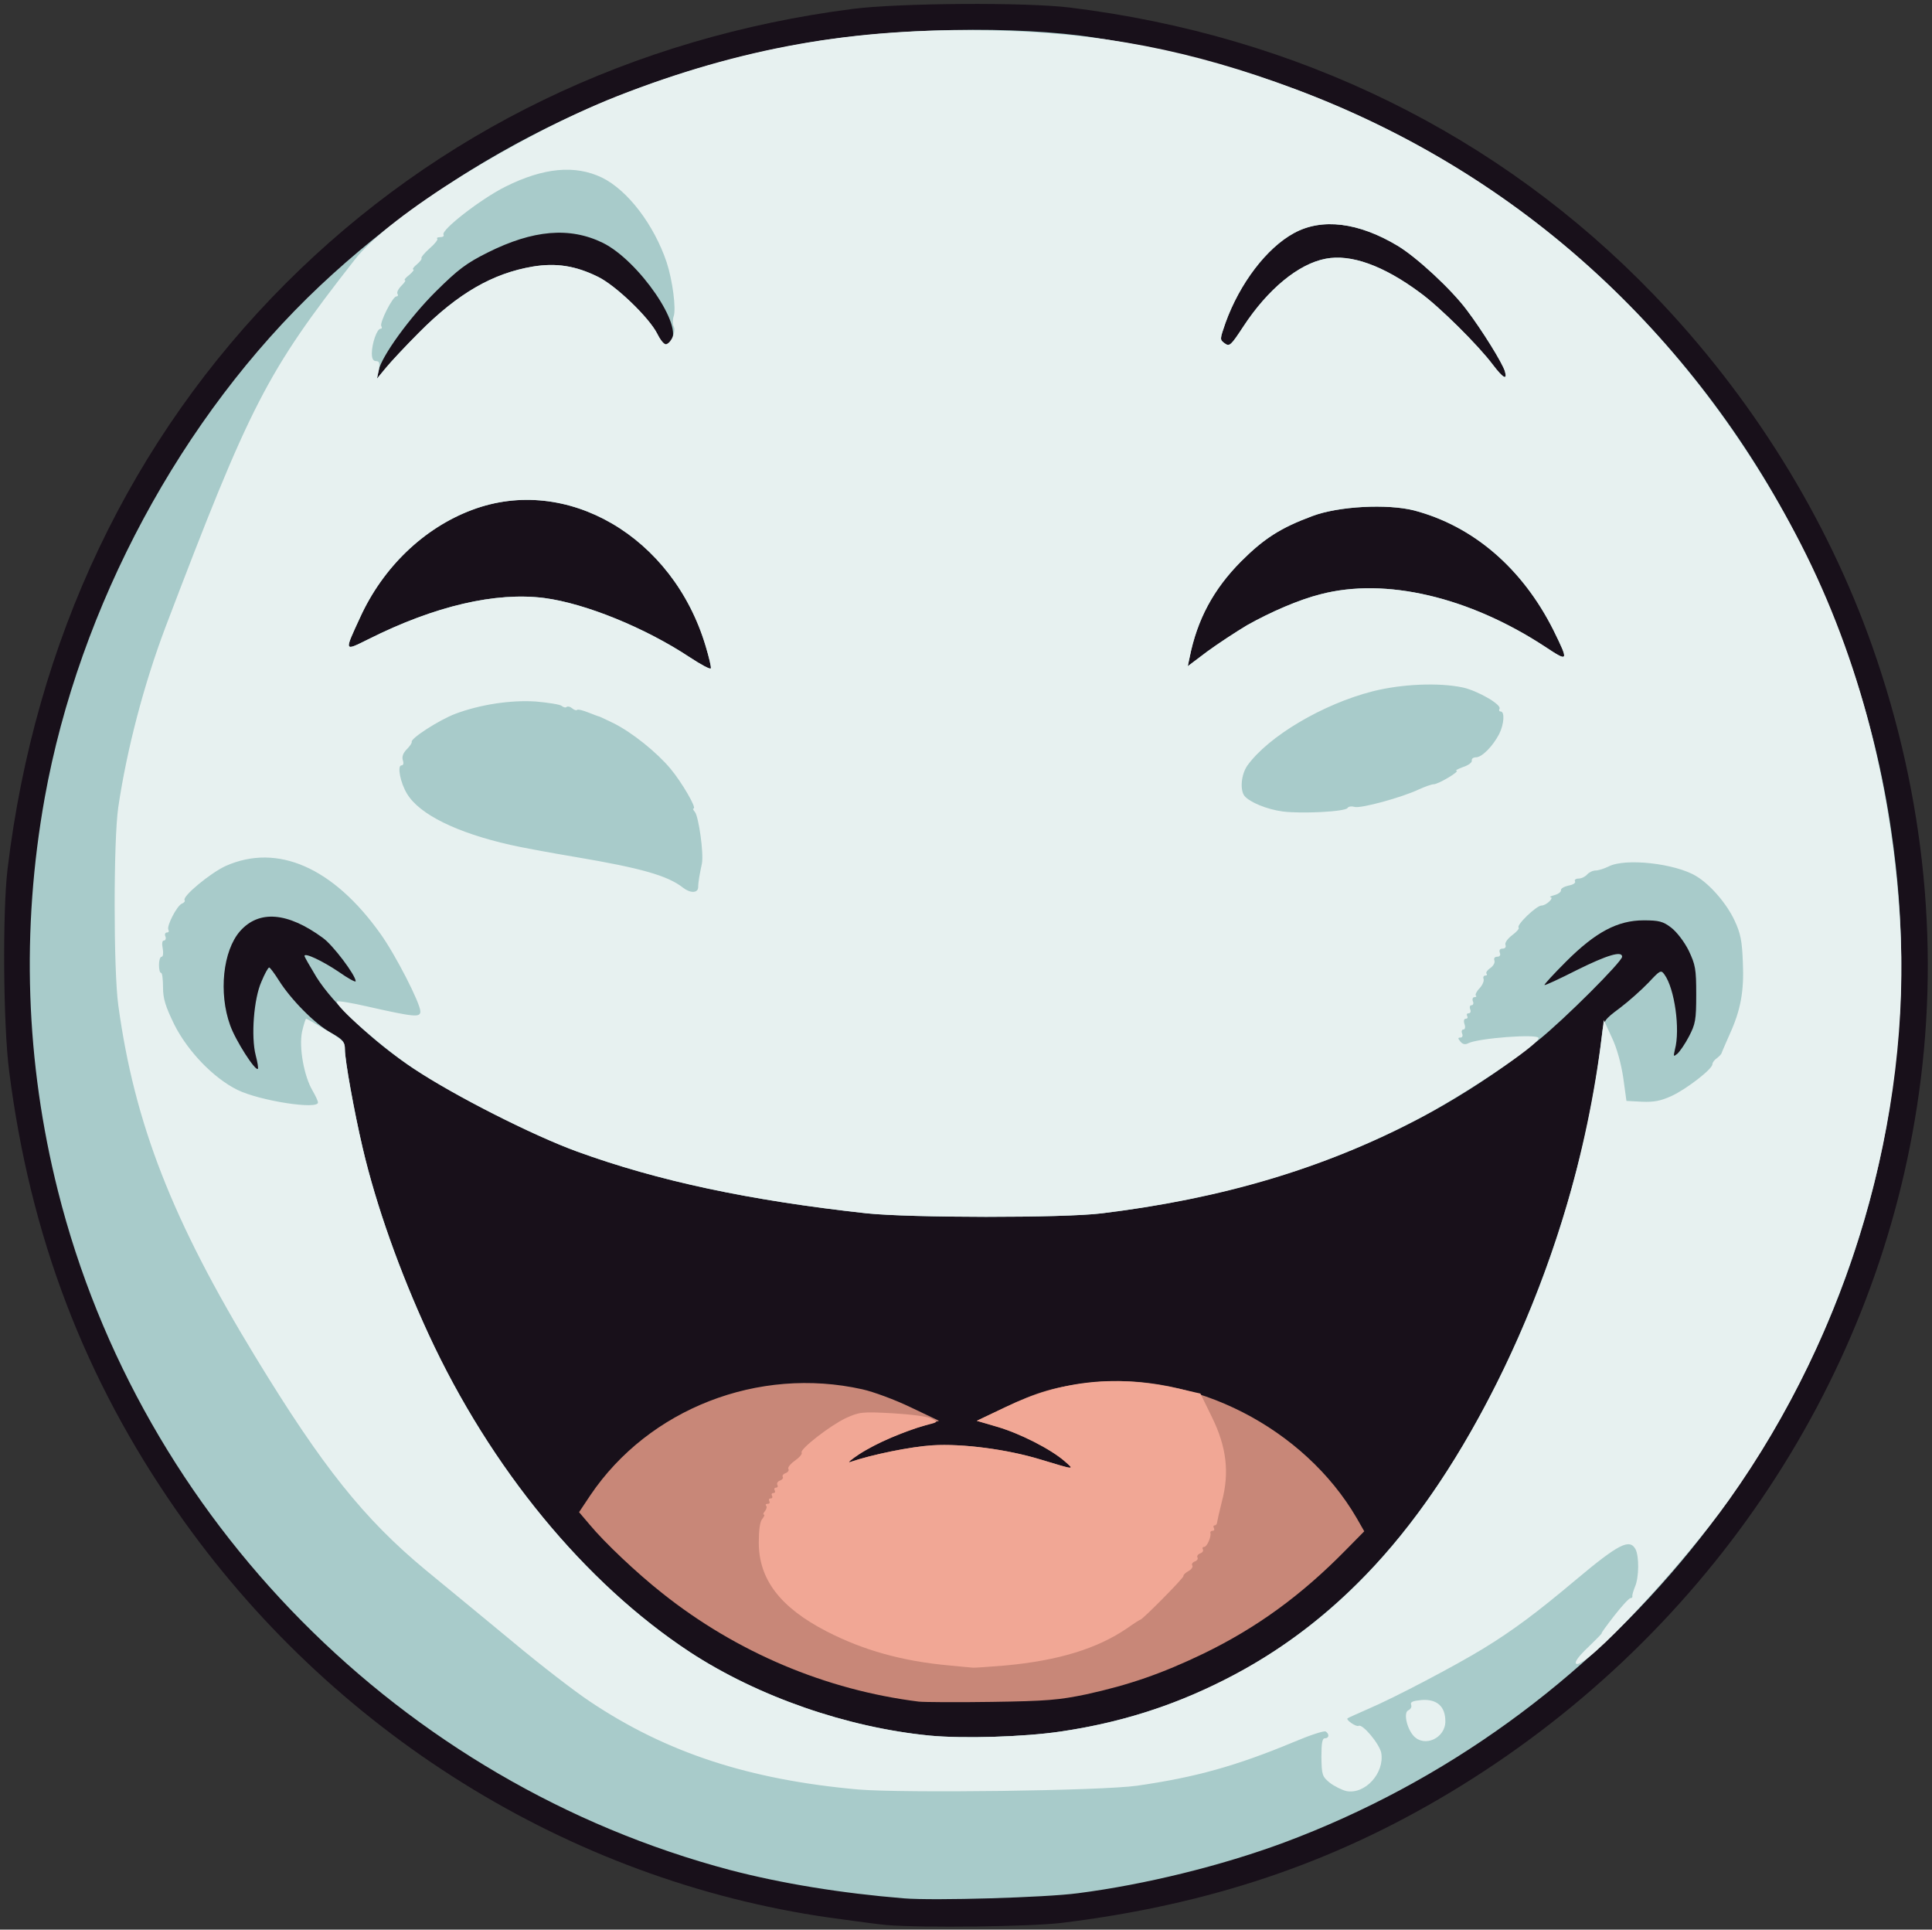 <?xml version="1.0" encoding="utf-8"?>
<!-- Generator: Adobe Illustrator 27.4.0, SVG Export Plug-In . SVG Version: 6.00 Build 0)  -->
<svg version="1.1" baseProfile="tiny" id="Layer_1" xmlns="http://www.w3.org/2000/svg" xmlns:xlink="http://www.w3.org/1999/xlink"
	 x="0px" y="0px" viewBox="0 0 717 716" overflow="visible" xml:space="preserve">
<rect x="0" y="0" width="717" height="716" fill="#333333" stroke="none"/>
<path fill="#18101A" d="M329,714.3c-2.5-0.2-12.1-1.5-21.5-2.8C211,697.6,122.7,642.6,65.7,560.8C31.3,511.5,11.2,458.7,3.4,397.5
	c-2.2-16.7-2.5-59.2-0.6-75c10.2-85,45.8-159.9,103.3-217.4C162.3,48.9,234.8,13.8,316.5,3.3c17.3-2.2,64.2-2.5,80.5-0.5
	c84.7,10.4,159.4,47.1,216.6,106.4C650,147,678,192,694.9,240c19.7,56,25.3,114.1,16.5,170.7C695.2,515.6,631.5,609.1,538,665.2
	c-43.6,26.2-89.4,41.6-144,48.3C382.5,714.9,342.5,715.4,329,714.3z"/>
<path fill="#C88778" d="M341,631.4c-34.5-4.3-67.7-18.3-95.3-40.3c-9.5-7.5-21.4-18.8-26.8-25.3l-4-4.7l4.2-6.3
	c21.7-32.1,62.4-47.9,100.9-39.3c4.1,0.9,12.2,3.9,18,6.7l10.5,5l-8.7,2.8c-4.7,1.6-11.2,4.2-14.5,5.9c-6.5,3.3-13,7.7-9.8,6.6
	c7.7-2.7,22.5-5.7,30.5-6.2c11.3-0.7,27.9,1.5,40.3,5.3c12.9,3.9,12.6,3.9,8.7,0.5c-5.1-4.4-16.4-10.2-25-12.7l-7.5-2.2l10.5-5
	c12.1-5.8,18.7-7.7,32.1-9.2c37.8-4.2,78.9,16.8,98.4,50.3l2.8,4.9l-6.9,7c-16.5,16.8-33,28.8-52.8,38.4
	c-15.4,7.4-27.5,11.6-43.5,15.1c-10.1,2.1-14.6,2.5-35.1,2.8C355.1,631.7,342.9,631.6,341,631.4z"/>
<path fill="#F1A795" d="M352.5,618c-17.6-1.6-32-5.6-45.8-12.7c-17.2-8.9-25.1-19.3-25.1-32.9c0-4.5,0.4-7.8,1.3-8.8
	c0.7-0.9,1-1.6,0.6-1.6s-0.2-0.6,0.4-1.3c0.6-0.8,0.8-1.7,0.4-2c-0.3-0.4-0.1-0.7,0.6-0.7s0.9-0.4,0.6-1c-0.3-0.5-0.1-1,0.5-1
	s0.8-0.4,0.5-1c-0.3-0.5-0.1-1,0.5-1s0.8-0.4,0.5-1c-0.3-0.5-0.1-1,0.5-1s0.8-0.5,0.5-1c-0.3-0.6,0.1-1.3,0.9-1.6
	c0.9-0.3,1.4-1,1.1-1.4s0.2-1.1,1.1-1.4c0.8-0.3,1.3-1,1-1.5c-0.4-0.5,0.7-1.9,2.4-3.1c1.7-1.2,2.8-2.5,2.5-3
	c-0.8-1.2,10.5-10,16.4-12.8c5.1-2.3,6-2.4,17.3-1.8c6.8,0.4,13.1,1.2,14.5,2c2.5,1.3,2.5,1.3-2.3,2.5c-7.3,1.9-18.4,6.7-24.5,10.7
	c-3,2-4.5,3.3-3.4,2.9c8.2-2.8,22.5-5.7,30.5-6.2c11.3-0.7,27.9,1.5,40.3,5.3c12.9,3.9,12.6,3.9,8.7,0.5c-5.1-4.4-16.4-10.2-25-12.7
	l-7.5-2.2l10.5-5c21.3-10.2,41.2-12.3,65.5-6.7l7,1.6l4.3,8.8c5.4,11,6.5,20.5,3.7,31.1c-0.9,3.6-1.7,7.1-1.8,7.8
	c0,0.6-0.4,1.2-0.9,1.2s-0.6,0.5-0.3,1c0.3,0.6,0.1,1-0.4,1c-0.6,0-1,0.3-0.9,0.8c0.4,1.4-1.3,5.2-2.3,5.2c-0.6,0-0.8,0.4-0.5,0.9
	s-0.1,1.2-1,1.5c-0.8,0.3-1.3,1-1,1.5s-0.1,1.2-1,1.5c-0.8,0.3-1.3,1-0.9,1.5c0.3,0.6-0.4,1.5-1.5,2.1s-1.9,1.4-1.8,1.8
	c0.2,0.6-15.2,16.2-16,16.2c-0.2,0-2.4,1.4-4.8,3.1c-11.2,7.7-25.8,12.1-45.4,13.9c-6.3,0.5-11.7,0.9-12,0.8
	C360.7,618.8,356.9,618.4,352.5,618L352.5,618z"/>
<path fill="#A8CBCA" d="M335.5,704.4c-23.3-1.9-45.3-5.5-64.5-10.5c-122-32.3-218.8-130-249.5-252C9.5,394.2,7.8,345,16.6,296
	c12.8-71,50.8-141.6,102.2-190c50-47,112.5-78.2,180.1-90c32.5-5.7,78.1-6.6,107.6-2c64.6,9.8,122.8,35.2,170.9,74.4
	c67.2,54.9,112,134.1,124.5,220.1c4.9,33.5,4.9,64.3,0,98c-18,124.9-105.5,232.5-225.4,277.2c-23.2,8.6-51.6,15.6-76.5,18.8
	C388,704.1,346.6,705.3,335.5,704.4L335.5,704.4z M393.6,642.5c50.4-7.4,93-31.9,126-72.5c37.9-46.6,67.7-120.4,74.9-186
	c0.6-5.3,0.8-5.6,6.7-10c3.3-2.5,8-6.7,10.6-9.4c4.3-4.6,4.6-4.8,5.9-3c3.8,5.2,5.9,20.4,3.9,27.8c-0.6,2.7-0.6,2.8,0.9,1.6
	c0.9-0.8,2.9-3.7,4.3-6.4c2.4-4.6,2.7-6.1,2.7-15.6s-0.3-11-2.8-16.3c-1.6-3.2-4.4-6.9-6.5-8.5c-3-2.3-4.5-2.7-10.2-2.7
	c-9.7,0-17.9,4.4-28.8,15.3c-4.6,4.6-8.2,8.5-8,8.7s5.6-2.3,12.1-5.6c11.1-5.5,16.7-7.2,16.7-4.9c0,1.8-21.4,23.2-31.1,31
	c-43.7,35.1-96.9,56.2-161.9,64.2c-14.2,1.8-71.6,1.7-87.5,0c-43.6-4.8-77.3-12-107.3-22.9c-16.5-6-45.5-20.7-60.7-30.8
	c-14.6-9.6-29.8-23.9-36.1-34c-2.4-4-4.4-7.4-4.4-7.8c0-1.3,6.6,1.8,12.7,5.9c3.4,2.4,6.3,4,6.3,3.5c0-2.2-8.4-13.4-12.2-16.1
	c-13.1-9.6-23.7-10.4-30.7-2.5c-6.4,7.3-8,23-3.7,34.9c2,5.7,9.4,17.2,10.3,16.2c0.2-0.2-0.1-2.4-0.8-5c-1.8-7-0.7-21,2.1-27.3
	c1.2-2.9,2.5-5.3,2.9-5.3c0.3,0,1.9,2.1,3.6,4.8c4.4,7,13.3,16.1,19.3,19.4c4.6,2.6,5.2,3.4,5.2,6.2c0,4,3.4,22.9,6.6,36.6
	c5,21.3,13.7,45.8,24.5,69.2c23,49.7,58,92.2,96.9,117.8c25.2,16.5,58.3,28,89,31C357.5,645.2,380.1,644.5,393.6,642.5L393.6,642.5z
	 M261.9,239.8c-12.1-40.7-51.6-63.8-86.7-50.6c-17.9,6.7-33.1,21.3-41.6,40c-5.9,12.8-6,12.5,3.1,8c24.7-12.4,47.3-17.6,65.3-15.3
	c15.2,2,37.4,11,54,22c4.1,2.7,7.6,4.6,7.8,4.1C264,247.5,263.1,243.8,261.9,239.8L261.9,239.8z M462.8,232
	c8.7-4.9,19.3-9.5,27.3-11.5c24.1-6.3,55.1,1,83.2,19.4c8.9,5.9,9,5.7,3.2-6.1c-11.5-22.9-29.7-38.6-51.7-44.4
	c-9.9-2.5-28-1.6-37.8,2.1c-11.8,4.4-17.9,8.3-26.5,16.9c-10.2,10.3-16.2,21.5-19,35.5l-0.7,3.3l7.3-5.5
	C452.2,238.7,458.8,234.4,462.8,232L462.8,232z M155.5,123.4c14.5-14.6,27.4-22,42.3-24.5c8.6-1.4,15.8-0.3,24.1,3.8
	c6.6,3.2,18.9,15.1,22,21.1c2.3,4.5,3,4.9,4.9,3c5.3-5.3-11.7-30.1-25.1-36.7c-12.3-6-25.9-4.8-42.7,3.6c-8,4-11,6.3-19.1,14.3
	c-9.8,9.7-20.3,24.2-21.4,29.5l-0.6,3l3.3-4C145,134.3,150.5,128.4,155.5,123.4L155.5,123.4z M558.5,137.8
	c-0.9-3.1-8.5-15.3-14.1-22.7c-5.8-7.8-18.7-19.7-25.7-23.9c-14.5-8.7-28.1-10.4-38.5-4.7c-10.1,5.5-20.1,18.6-25.4,33.3
	c-2.1,6.1-2.2,6.2-0.3,7.6c1.8,1.3,2.3,0.8,6.9-6.2c9.1-13.9,20.5-23.3,30.6-25.2c9.3-1.8,21.4,2.5,35,12.6
	c7.2,5.2,21.6,19.5,27,26.7C557.8,140.3,559.5,141.3,558.5,137.8z"/>
<path fill="#E7F1F0" d="M318.5,664c-40.4-3.6-71.1-13.6-99.5-32.6c-5.3-3.5-18.2-13.4-28.6-22.1c-10.5-8.7-25.1-20.7-32.4-26.7
	c-22.9-19-38.3-38.2-63.2-79.1C63.9,452.8,49.9,416.9,43.9,373c-1.8-13-1.8-61.5,0-73.5c3.2-21.7,9.6-45.8,17.4-66.5
	c31.7-83.3,37.6-94.8,70.4-136.7c12.7-16.4,60.6-46.1,97.3-60.6c46-18,88-25.5,138.5-24.4c41,0.8,74.6,7.3,113.3,21.8
	c80.3,30.1,144,86.7,185.5,164.9c22.3,41.9,35.6,90.9,38.8,143.2c4.5,73.3-18.9,152.9-63.4,215.3c-17.7,24.9-54,63.6-56.8,60.8
	c-0.6-0.6,1-2.8,4.5-6.1c3-2.9,5.3-5.2,5-5.2c-0.2,0,1.9-2.9,4.7-6.5s5.5-6.5,6-6.5s0.8-0.3,0.7-0.7c-0.1-0.5,0.4-2.1,1-3.6
	c1.5-3.5,1.5-11.2,0.2-13.8c-2.2-4.1-6.2-2.1-22.3,11.4c-14.5,12.2-23.4,18.8-34.2,25.4c-10.1,6.2-32.7,18.1-42.5,22.3
	c-4.1,1.8-7.7,3.4-7.9,3.6c-0.7,0.6,3.3,3.3,4.1,2.8c1.4-0.9,7.7,6.6,8.4,10c1.3,7.5-6,15.5-12.9,14.2c-1.7-0.4-4.5-1.8-6.2-3.1
	c-2.8-2.3-3-2.9-3.1-9.5c0-5.2,0.3-7,1.3-7c1.6,0,1.7-1.6,0.3-2.5c-0.6-0.4-6,1.4-11.9,3.9c-21.4,8.9-36.5,13.1-58.1,16.2
	C408.6,664.5,335.3,665.4,318.5,664L318.5,664z M393.6,642.5c21.8-3.2,40.9-9.2,60.4-19c42.5-21.3,74.7-56.5,102.1-111.5
	c20.1-40.5,32.9-83.3,38.5-128.5l0.6-5l2.9,6.3c1.9,3.9,3.5,9.7,4.3,15l1.2,8.7l5.7,0.3c4.5,0.2,7-0.3,11-2.1
	c5.6-2.6,15.2-10,15.2-11.8c0-0.6,0.7-1.6,1.6-2.2c0.9-0.7,1.7-1.5,1.8-1.9s1.5-3.6,3-7c4.1-9,5.4-16,4.9-26.8
	c-0.3-7.8-0.8-10.6-3.1-15.5c-2.9-6.2-9-13.3-14.2-16.4c-7.7-4.7-26.3-6.8-32.5-3.6c-1.6,0.8-3.8,1.5-4.8,1.5
	c-1.1,0-2.5,0.7-3.2,1.5s-2.1,1.5-3.2,1.5c-1,0-1.6,0.5-1.3,1c0.4,0.6-0.7,1.3-2.4,1.6c-1.7,0.4-2.9,1.1-2.8,1.7
	c0.1,0.6-0.9,1.4-2.3,1.8c-1.4,0.4-2.1,0.7-1.6,0.8c1.5,0.2-1.6,3.1-3.3,3.1c-1.9,0-9.5,7.3-8.5,8.2c0.3,0.4-0.8,1.6-2.4,2.8
	c-1.7,1.3-2.8,2.8-2.5,3.6c0.3,0.8-0.1,1.4-1.1,1.4s-1.3,0.6-1,1.5c0.4,0.9,0,1.5-1,1.5c-0.9,0-1.3,0.6-1,1.4s-0.4,2-1.5,2.8
	c-1.2,0.8-1.8,1.8-1.4,2.1c0.3,0.4,0.1,0.7-0.5,0.7s-0.9,0.6-0.6,1.3c0.2,0.7-0.4,2.2-1.5,3.4c-1.1,1.1-1.7,2.4-1.4,2.7
	c0.4,0.3,0.1,0.6-0.5,0.6s-0.9,0.7-0.6,1.5c0.4,0.8,0.1,1.5-0.5,1.5s-0.8,0.7-0.5,1.5c0.4,0.8,0.1,1.5-0.6,1.5c-0.6,0-0.8,0.4-0.5,1
	s0.1,1-0.5,1c-0.7,0-0.9,0.8-0.5,2c0.4,1.1,0.2,2-0.4,2c-0.6,0-0.8,0.7-0.5,1.5c0.4,0.8,0.1,1.5-0.6,1.5c-1,0-1,0.3,0,1.5
	c0.8,1,1.8,1.2,2.9,0.6c3.7-1.9,26.1-3.6,26.1-1.9c0,2.5-28.1,21.4-45.1,30.2c-35.1,18.3-72,29.3-116.9,34.8
	c-14.2,1.8-71.6,1.7-87.5,0c-43.6-4.8-77.3-12-107.3-22.9c-16.5-6-45.5-20.7-60.7-30.8c-11.2-7.4-29.7-23.6-28.4-24.9
	c0.3-0.3,5.4,0.5,11.4,1.9c17.3,3.9,19.5,4.1,19.5,1.8c0-3-9.2-21-14.8-28.8c-17.5-24.6-38.2-33.7-57.4-25.2
	c-5.7,2.6-16.2,11.3-15.3,12.7c0.3,0.4-0.2,1-1,1.3c-1.8,0.7-5.8,8.4-5,9.7c0.3,0.6,0.1,1-0.5,1c-0.7,0-1,0.7-0.6,1.5
	c0.3,0.8,0,1.5-0.6,1.5s-0.8,1.1-0.4,3c0.3,1.7,0.1,3-0.4,3c-0.6,0-1,1.4-1,3c0,1.7,0.3,3,0.8,3c0.4,0,0.7,2.4,0.7,5.3
	c0,4.3,0.9,7.1,4.2,13.9c5,9.9,14.5,19.8,23.4,24.2c8.4,4.1,29.9,7.4,29.9,4.7c0-0.6-0.9-2.5-2-4.4c-3.2-5.4-5.1-16.1-3.9-21.9
	c0.6-2.6,1.3-4.8,1.5-4.8c0.3,0,3.6,1.9,7.4,4.2c6.3,3.7,7,4.4,7,7.2c0,4,3.4,23,6.6,36.6c5,21.3,13.7,45.8,24.5,69.2
	c23,49.7,58,92.2,96.9,117.8c25.2,16.5,58.3,28,89,31C357.5,645.2,380.1,644.5,393.6,642.5L393.6,642.5z M259.1,329.3
	c0-1,0.2-2.7,0.4-3.8c0.2-1.1,0.6-3.4,1-5.1c0.7-3.9-1.2-17.3-2.6-19.1c-0.6-0.7-0.9-1.3-0.5-1.3c1.3,0-4.4-9.8-8.6-14.8
	c-5-6-14.2-13.4-21-16.8c-2.7-1.3-5-2.4-5.3-2.5c-0.2,0-2.1-0.7-4.1-1.5s-3.9-1.3-4.2-1s-1.1,0.1-1.9-0.6c-0.7-0.6-1.6-0.8-2-0.5
	c-0.3,0.4-1.2,0.2-1.9-0.4c-0.6-0.5-5-1.2-9.6-1.6c-9.3-0.6-20.6,1.1-29.9,4.6c-5.8,2.2-16.6,9.1-16.1,10.4c0.1,0.4-0.7,1.6-1.9,2.8
	c-1.3,1.3-1.8,2.7-1.4,4c0.4,1.1,0.2,1.9-0.5,1.9c-1.7,0-0.4,6.6,2.1,10.6c4.6,7.6,18.4,14.4,38.3,18.9c3.8,0.9,14.7,2.9,24.2,4.5
	c24.3,4.1,34.2,6.9,39.9,11.4C256.2,331.5,259,331.4,259.1,329.3z M500.1,299.8c0.4-0.6,1.5-0.7,2.6-0.4c2.2,0.7,17.6-3.5,23.9-6.5
	c2.2-1,4.7-1.9,5.5-1.9c1.7,0,9.9-4.9,8.4-5c-0.5-0.1,0.6-0.7,2.5-1.4c1.9-0.6,3.4-1.7,3.2-2.4c-0.1-0.7,0.6-1.2,1.6-1.2
	c2.2,0,6.3-4.2,8.6-8.7c1.8-3.6,2.1-8.3,0.5-8.3c-0.5,0-0.7-0.4-0.4-1c0.9-1.5-8.1-6.7-13.6-7.9c-8.9-1.9-22.7-1.3-33.4,1.4
	c-18.5,4.7-38.8,16.7-46.6,27.6c-2.3,3.3-2.8,9.1-1,11.3c2,2.3,8.2,4.9,14.1,5.7C482.9,302,499.3,301.2,500.1,299.8L500.1,299.8z
	 M261.9,239.8c-12.1-40.7-51.6-63.8-86.7-50.6c-17.9,6.7-33.1,21.3-41.6,40c-5.9,12.8-6,12.5,3.1,8c24.7-12.4,47.3-17.6,65.3-15.3
	c15.2,2,37.4,11,54,22c4.1,2.7,7.6,4.6,7.8,4.1C264,247.5,263.1,243.8,261.9,239.8L261.9,239.8z M462.8,232
	c8.7-4.9,19.3-9.5,27.3-11.5c24.1-6.3,55.1,1,83.2,19.4c8.9,5.9,9,5.7,3.2-6.1c-11.5-22.9-29.7-38.6-51.7-44.4
	c-9.9-2.5-28-1.6-37.8,2.1c-11.8,4.4-17.9,8.3-26.5,16.9c-10.2,10.3-16.2,21.5-19,35.5l-0.7,3.3l7.3-5.5
	C452.2,238.7,458.8,234.4,462.8,232L462.8,232z M155.5,123.4c14.5-14.6,27.4-22,42.3-24.5c8.6-1.4,15.8-0.3,24.1,3.8
	c6.6,3.2,19,15.1,22,21.1c1.2,2.4,2.7,4.2,3.4,3.9c1.9-0.6,3.7-4.9,2.7-6.6c-0.4-0.8-0.4-2.5,0-3.7c1-2.7-0.4-13.4-2.6-20.1
	c-4.7-13.9-14.4-26.7-24-31.4c-10-4.8-21.7-3.7-35.9,3.4c-9,4.5-24,16.1-22.9,17.8c0.3,0.5-0.3,0.9-1.2,0.9c-1,0-1.5,0.3-1.1,0.6
	c0.3,0.3-1,2-2.9,3.6c-1.9,1.7-3.2,3.3-3,3.6c0.3,0.2-0.5,1.3-1.7,2.3s-1.8,1.8-1.3,1.9c0.4,0-0.2,0.9-1.5,2c-1.3,1-2.1,1.9-1.6,2
	c0.4,0-0.2,0.9-1.3,2c-1.2,1.2-1.8,2.5-1.5,3c0.4,0.6,0.1,1-0.4,1c-1.4,0-6.3,9.8-5.6,11c0.4,0.6,0.2,1-0.3,1
	c-1.3,0-3.2,5.5-3.2,9.1c0,2,0.5,2.9,1.6,2.9c1.2,0,1.4,0.7,1,3.3l-0.7,3.2l3.3-4C145,134.3,150.5,128.4,155.5,123.4L155.5,123.4z
	 M558.5,137.8c-0.9-3.1-8.5-15.3-14.1-22.7c-5.8-7.8-18.7-19.7-25.7-23.9c-14.5-8.7-28.1-10.4-38.5-4.7
	c-10.1,5.5-20.1,18.6-25.4,33.3c-2.1,6.1-2.2,6.2-0.3,7.6c1.8,1.3,2.3,0.8,6.9-6.2c9.1-13.9,20.5-23.3,30.6-25.2
	c9.3-1.8,21.4,2.5,35,12.6c7.2,5.2,21.6,19.5,27,26.7C557.8,140.3,559.5,141.3,558.5,137.8z"/>
<path fill="#E7F1F0" d="M524.6,644.1c-2.6-2.9-3.8-8.8-1.9-9.5c0.8-0.4,1.3-1.2,1-2c-0.4-1.1,0.6-1.5,3.9-1.8
	c5.7-0.4,8.8,2.4,8.8,7.9C536.4,645,528.6,648.5,524.6,644.1L524.6,644.1z"/>
</svg>
